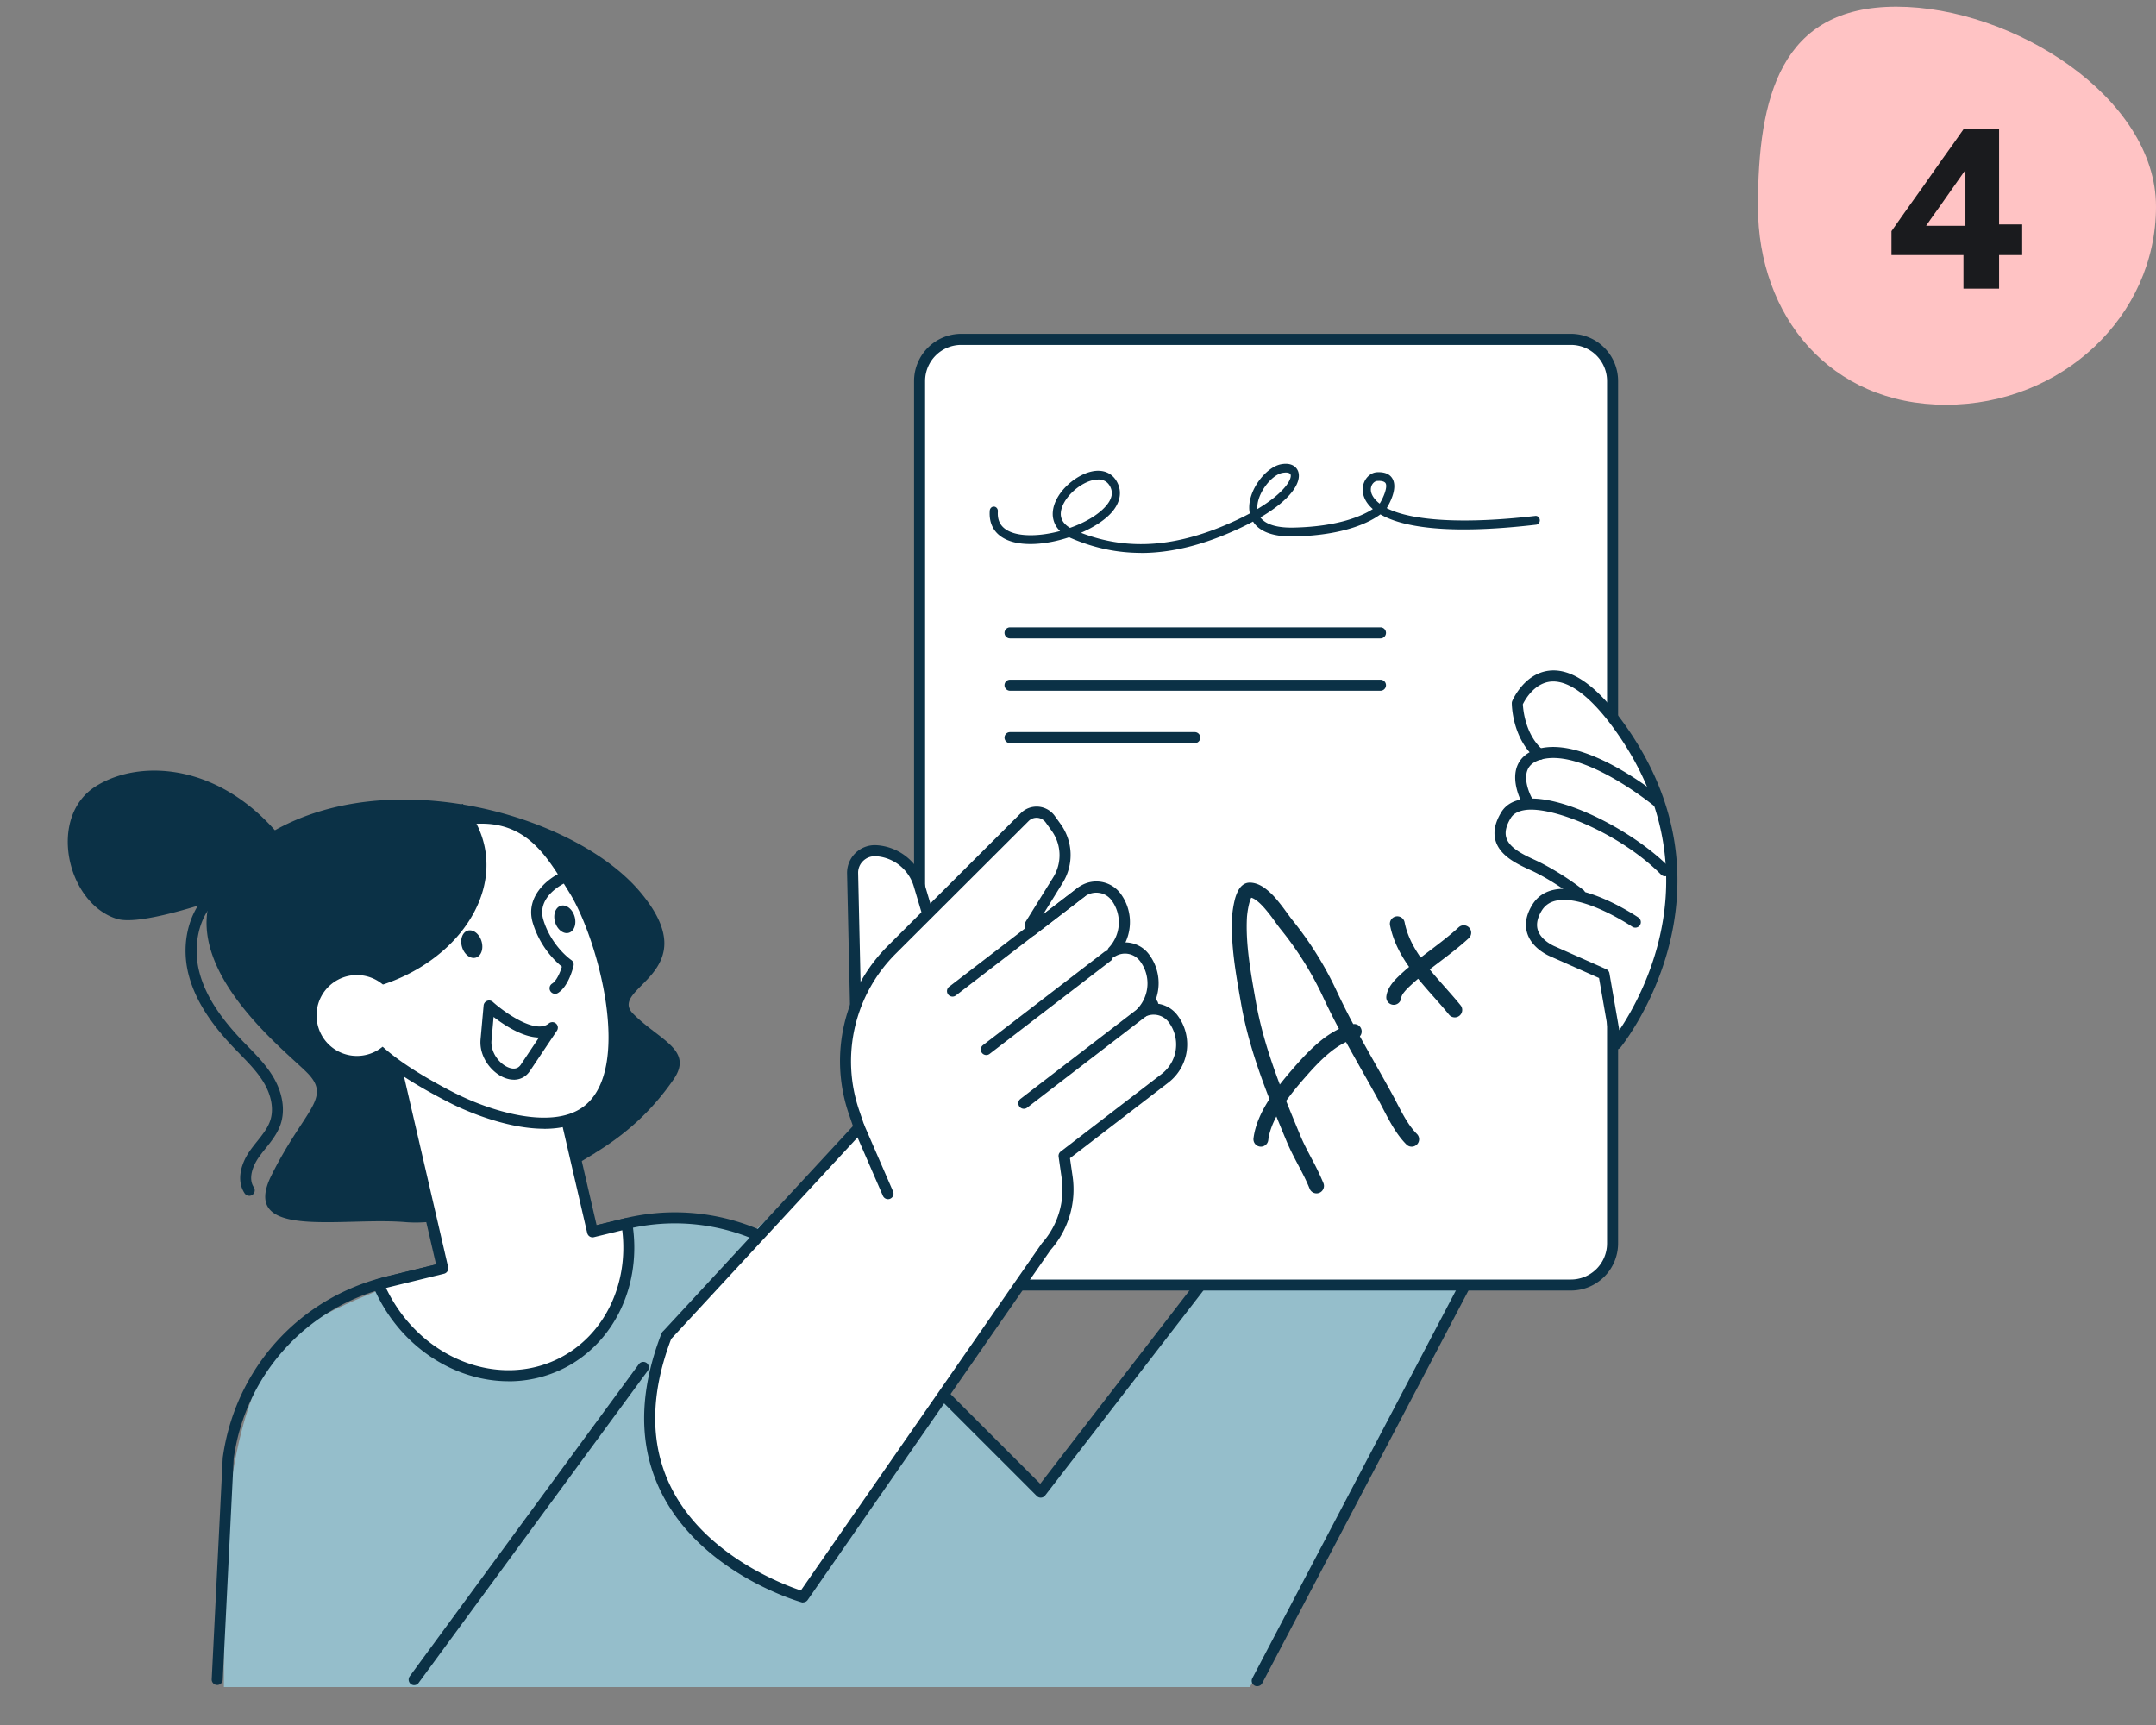 <svg xmlns="http://www.w3.org/2000/svg" fill="none" viewBox="0 0 130 104"><rect x="0" y="0" width="130" height="104" fill="#808080" stroke="none"/><path fill="#95becb" d="M17.983 80.195C13.679 83.064 13.2 94.241 13.5 99.471v2.241h61.862l13-24.207H72.224L62.81 90.057l-5.827-5.827 4.483-6.725-5.38-22.413c0-.897-.358-2.87-1.793-3.586-1.434-.718-2.39 0-2.69.448v8.069c.15-.3.27-.359-.448 1.793-.717 2.151.299 5.08.897 6.276l-6.724 6.275c-.897-.298-2.959-.896-4.035-.896s-4.034.299-5.38.448c-4.183.897-13.627 3.407-17.93 6.276z"/><path fill="#0b3146" d="M75.81 101.664a.33.33 0 0 1-.293-.493l18.896-35.994-8.885-4.165-22.51 29.15a.335.335 0 0 1-.5.034L51.017 78.694l-2.397-2.035a12.275 12.275 0 0 0-10.823-2.556l-14.373 3.512a12.33 12.33 0 0 0-9.335 10.344l-.66 13.305a.332.332 0 1 1-.662-.043l.663-13.329c.739-5.366 4.6-9.645 9.838-10.923l14.372-3.512a12.94 12.94 0 0 1 11.413 2.696l2.417 2.051 11.253 11.253 22.44-29.064a.334.334 0 0 1 .405-.097l9.449 4.428a.33.33 0 0 1 .153.46l-19.065 36.303a.332.332 0 0 1-.293.173z"/><path fill="#fff" d="M97.233 74.962a2.514 2.514 0 0 1-2.51 2.51H57.958a2.51 2.51 0 0 1-2.51-2.51V23.085a2.508 2.508 0 0 1 2.51-2.51h36.765a2.512 2.512 0 0 1 2.51 2.51z"/><path fill="#0b3146" d="M94.723 77.805H57.958a2.846 2.846 0 0 1-2.843-2.844V22.97a2.846 2.846 0 0 1 2.843-2.843h36.765a2.846 2.846 0 0 1 2.843 2.843v51.992a2.846 2.846 0 0 1-2.843 2.844zm-36.765-57.01a2.178 2.178 0 0 0-2.177 2.178v51.992c0 1.202.975 2.177 2.177 2.177h36.765a2.178 2.178 0 0 0 2.177-2.177V22.973a2.178 2.178 0 0 0-2.177-2.178z"/><path fill="#0b3146" d="M83.238 38.489H60.902a.334.334 0 0 1-.333-.333c0-.183.15-.333.333-.333h22.336c.183 0 .333.15.333.333 0 .183-.15.333-.333.333zm0 3.156H60.902a.334.334 0 0 1-.333-.333c0-.183.15-.333.333-.333h22.336c.183 0 .333.15.333.333 0 .183-.15.333-.333.333zm-11.18 3.159H60.902a.334.334 0 0 1-.333-.332c0-.184.15-.333.333-.333h11.156a.333.333 0 0 1 0 .665z"/><path fill="#0b3146" fill-rule="evenodd" d="M75.187 55.315c.006-.104.043-.481.13-.823.04-.162.086-.288.13-.37.076.02.173.066.293.152.172.123.353.302.538.516a10.536 10.536 0 0 1 .619.802c.12.166.236.326.334.445a19.706 19.706 0 0 1 2.557 4.098c.3.644.619 1.275.948 1.898a5.804 5.804 0 0 0-1.185.784c-.587.488-1.105 1.06-1.517 1.53-.271.312-.571.661-.865 1.04-.618-1.639-1.144-3.291-1.447-5.008l-.039-.22c-.284-1.61-.58-3.284-.496-4.844zm2.385 13.479.001.002c.207.5.456.971.693 1.422l.027.051c.249.472.484.924.673 1.397a.448.448 0 0 0 .833-.333 15.695 15.695 0 0 0-.713-1.482l-.02-.038c-.242-.46-.474-.9-.665-1.36-.288-.696-.575-1.388-.85-2.08.369-.518.78-1.003 1.159-1.435.407-.466.886-.992 1.414-1.432.342-.285.69-.521 1.038-.682.326.595.659 1.185.99 1.773.337.597.672 1.191.999 1.789.086.157.173.326.264.5.368.708.786 1.514 1.388 2.116a.448.448 0 1 0 .634-.634c-.494-.494-.83-1.138-1.192-1.832-.099-.19-.2-.384-.307-.58-.34-.621-.682-1.229-1.023-1.832-.31-.55-.617-1.095-.919-1.644a.447.447 0 0 0-.398-.736 41.043 41.043 0 0 1-.997-1.987 20.605 20.605 0 0 0-2.675-4.286c-.08-.098-.175-.23-.292-.39l-.114-.156a11.51 11.51 0 0 0-.563-.721 4.125 4.125 0 0 0-.696-.66c-.251-.18-.561-.331-.908-.331-.366 0-.576.277-.672.442a2.454 2.454 0 0 0-.234.618 6.006 6.006 0 0 0-.155.994c-.09 1.666.223 3.434.503 5.015l.044.253c.35 1.984.986 3.879 1.704 5.725l-.003.005c-.463.716-.853 1.523-.958 2.364a.448.448 0 0 0 .89.111c.058-.467.235-.948.49-1.428.202.497.406.99.61 1.482zm-2.086-14.732-.006.006.006-.006zm8.681 1.192a.448.448 0 0 1 .527.353c.15.764.504 1.457.97 2.126.173-.134.346-.266.517-.396l.068-.05c.597-.454 1.175-.892 1.707-1.382a.448.448 0 0 1 .607.66c-.565.52-1.173.98-1.761 1.427l-.079.06c-.174.132-.347.263-.517.395.261.32.538.636.82.954l.103.117c.317.358.64.722.938 1.09a.448.448 0 0 1-.697.564c-.285-.352-.594-.7-.913-1.061l-.103-.116a31.15 31.15 0 0 1-.846-.986c-.184.156-.363.315-.536.48a2.866 2.866 0 0 0-.34.372.713.713 0 0 0-.149.316.448.448 0 1 1-.892-.09c.03-.3.173-.558.315-.753.145-.199.316-.37.448-.495a13 13 0 0 1 .61-.543c-.526-.746-.963-1.57-1.15-2.515a.448.448 0 0 1 .353-.527z" clip-rule="evenodd"/><path fill="#0b3146" d="M68.792 33.335c-1.44 0-2.828-.297-4.2-.887-.044-.018-.086-.04-.128-.058-1.348.446-2.85.581-3.806.13-.7-.329-1.038-.929-.979-1.73.01-.147.127-.258.264-.245.135.01.235.14.225.287-.041.57.181.964.685 1.202.722.34 1.916.29 3.066-.018a1.416 1.416 0 0 1-.438-1.15c.085-1.107 1.296-2.198 2.322-2.434.702-.162 1.274.08 1.57.661.284.56.176 1.184-.303 1.755-.406.483-1.094.929-1.891 1.274 2.889 1.112 5.876.868 9.362-.756.296-.139.57-.277.82-.412-.015-.066-.022-.13-.03-.188-.107-1.195.996-2.596 1.9-2.774.65-.128.973.164 1.06.48.165.59-.383 1.603-2.294 2.724.308.419 1 .637 2.011.613 2.706-.059 4.14-.712 4.77-1.118a2.025 2.025 0 0 1-.378-.427c-.257-.398-.304-.844-.13-1.226.149-.33.45-.553.763-.568.472-.022.793.119.947.424.289.57-.184 1.442-.365 1.742 1.532.783 4.725.963 8.96.47.134-.017.254.09.269.236.014.146-.084.276-.218.292-5.58.65-8.181.08-9.392-.622-.595.441-2.114 1.264-5.216 1.33-1.48.03-2.163-.416-2.464-.897-.254.135-.526.273-.822.411-2.126.99-4.078 1.484-5.94 1.484zm-2.576-4.425a1.49 1.49 0 0 0-.313.037c-.918.213-1.877 1.181-1.938 1.96-.03.376.157.684.553.918.905-.319 1.722-.789 2.187-1.34.343-.41.421-.781.238-1.142-.172-.337-.453-.436-.727-.436Zm11.308-.42c-.064 0-.133.009-.208.022-.67.13-1.569 1.295-1.5 2.18 1.63-.975 2.082-1.795 2.006-2.071-.024-.085-.137-.133-.298-.133zm5.602.505h-.07c-.138.005-.275.114-.346.27-.054.12-.115.37.09.688.096.149.226.284.39.412.225-.364.484-.98.362-1.221-.064-.125-.27-.152-.424-.152z"/><path fill="#fff" d="m51.615 62.007-.206-9.351a1.338 1.338 0 0 1 1.405-1.365 2.869 2.869 0 0 1 2.597 2.047l.945 3.183z"/><path fill="#0b3146" d="M51.615 62.34a.334.334 0 0 1-.333-.326l-.206-9.352a1.673 1.673 0 0 1 1.755-1.705 3.212 3.212 0 0 1 2.9 2.284l.945 3.183a.333.333 0 0 1-.067.313l-4.74 5.487a.336.336 0 0 1-.254.116zm1.126-10.717a.99.99 0 0 0-.696.283.987.987 0 0 0-.303.743l.19 8.486 4.058-4.694-.895-3.01a2.55 2.55 0 0 0-2.298-1.81h-.053z"/><path fill="#fff" d="m53.796 57.237 7.994-7.977a1.012 1.012 0 0 1 1.538.126l.356.496c.676.942.716 2.198.103 3.183l-1.651 2.66.053.37 3.003-2.308a1.482 1.482 0 0 1 2.091.28 2.565 2.565 0 0 1-.18 3.283 1.456 1.456 0 0 1 1.885.373 2.569 2.569 0 0 1-.157 3.309 1.456 1.456 0 0 1 1.885.373 2.576 2.576 0 0 1-.473 3.609l-6.086 4.674.183 1.275a5.195 5.195 0 0 1-1.262 4.198L48.42 96.276s-12.887-3.653-8.236-15.748c.013-.037.053-.057.08-.086l11.542-12.475-.31-.912a9.543 9.543 0 0 1 2.298-9.822z"/><path fill="#0b3146" d="M48.423 96.615a.28.28 0 0 1-.09-.013c-.246-.07-6.026-1.755-8.456-6.615-1.382-2.764-1.382-5.983 0-9.572.04-.103.11-.163.143-.193L51.43 67.89l-.247-.725A9.814 9.814 0 0 1 53.56 57l7.993-7.977c.28-.28.666-.42 1.062-.39.393.034.753.237.983.557l.356.496a3.19 3.19 0 0 1 .116 3.552l-1.175 1.895 2.097-1.612a1.824 1.824 0 0 1 2.564.34c.653.872.746 2.01.306 2.956.533.007 1.056.25 1.399.696.675.879.775 2.027.33 2.986a1.78 1.78 0 0 1 1.394.696 2.91 2.91 0 0 1-.536 4.075l-5.933 4.558.157 1.085a5.51 5.51 0 0 1-1.329 4.452L48.7 96.462a.336.336 0 0 1-.273.143zm-7.947-15.907c-1.289 3.382-1.292 6.405-.007 8.976 2.034 4.075 6.735 5.843 7.82 6.205l14.52-20.914.023-.03a4.855 4.855 0 0 0 1.182-3.929l-.183-1.278a.333.333 0 0 1 .126-.313l6.086-4.674a2.242 2.242 0 0 0 .413-3.14A1.132 1.132 0 0 0 69 61.325a.334.334 0 0 1-.426-.08.33.33 0 0 1 .016-.433 2.23 2.23 0 0 0 .137-2.883 1.132 1.132 0 0 0-1.455-.286.334.334 0 0 1-.426-.08.33.33 0 0 1 .017-.433 2.232 2.232 0 0 0 .156-2.857 1.122 1.122 0 0 0-.756-.442 1.16 1.16 0 0 0-.869.23l-3.003 2.307a.327.327 0 0 1-.33.043.328.328 0 0 1-.202-.26l-.054-.37a.35.35 0 0 1 .047-.222l1.651-2.66a2.526 2.526 0 0 0-.093-2.814l-.356-.496a.677.677 0 0 0-1.032-.086l-7.994 7.977a9.152 9.152 0 0 0-2.217 9.478l.31.912a.33.33 0 0 1-.07.333L40.509 80.681l-.033.034z"/><path fill="#0b3146" d="M59.47 63.609a.333.333 0 0 1-.203-.596l7.323-5.627a.333.333 0 0 1 .406.526l-7.324 5.627a.334.334 0 0 1-.203.07zm-2.038-3.523a.333.333 0 0 1-.203-.596l7.784-5.979a.333.333 0 0 1 .466.06.336.336 0 0 1-.06.466l-7.784 5.98a.334.334 0 0 1-.203.07zm4.301 6.762a.333.333 0 0 1-.203-.596l7.784-5.98a.333.333 0 0 1 .406.527l-7.784 5.98a.334.334 0 0 1-.203.07zm-25.855 2.67c-2.77 1.695-7.587 4.482-11.443 4.162-3.855-.316-10.03 1.112-8.066-2.823 1.964-3.935 3.618-4.621 2.217-6.113-1.405-1.491-10.547-8.3-3.48-13.72 7.065-5.42 19.31-2.2 23.479 2.734 4.168 4.934-1.995 5.756-.413 7.357 1.581 1.602 3.682 2.174 2.434 3.976-1.249 1.8-2.737 3.206-4.725 4.42z"/><path fill="#fff" d="m37.792 73.767-.076.016-1.991.486-3.086-13.323-9.06 2.097 3.11 13.434-3.35.819c-.179.043-.352.1-.525.15.083.196.173.392.27.585 2.15 4.229 6.981 6.086 10.793 4.149 3.003-1.529 4.475-4.958 3.912-8.413z"/><path fill="#0b3146" d="M30.668 83.275c-3.116 0-6.246-1.891-7.877-5.094a8.974 8.974 0 0 1-.28-.606.326.326 0 0 1 .007-.273.33.33 0 0 1 .206-.176l.143-.044c.13-.04.263-.08.396-.11l3.03-.738-3.036-13.114a.328.328 0 0 1 .043-.25.31.31 0 0 1 .206-.147l9.06-2.097a.33.33 0 0 1 .399.25l3.01 12.994 1.717-.42a.37.37 0 0 1 .273.044c.077.05.14.13.157.22.603 3.691-1.042 7.21-4.088 8.762a7.405 7.405 0 0 1-3.366.802zm-7.391-5.62c.033.073.07.15.11.223 2.064 4.059 6.705 5.853 10.347 4.002 2.69-1.368 4.185-4.435 3.785-7.707l-1.708.416a.332.332 0 0 1-.403-.25l-3.01-13-8.412 1.947 3.036 13.107a.337.337 0 0 1-.246.4l-3.35.819-.146.04zm-5.051-25.322S9.221 56.065 7.05 55.399c-3.01-.922-4.222-6.15-1.265-8 2.956-1.851 8.706-1.332 12.441 4.937Z"/><path fill="#fff" d="M27.338 66.226c1.788.909 5.783 2.367 7.984.802 3.422-2.434.969-10.707-.712-13.397-1.682-2.69-3.433-6.082-9.852-3.19-6.419 2.894-1.461 4.841-1.461 4.841s.722 2.354-.05 3.21c-.773.856-5.434 2.89 4.088 7.73z"/><path fill="#0b3146" d="M32.808 68.053c-2.513 0-5.217-1.324-5.62-1.53-3.925-1.995-5.912-3.743-6.079-5.338-.13-1.262.9-2.09 1.515-2.583.163-.13.303-.247.38-.33.443-.493.26-1.884.02-2.743-.473-.217-1.855-.952-1.885-2.134-.026-1.119 1.112-2.184 3.483-3.253 6.419-2.893 8.44.363 10.06 2.98l.21.336c1.795 2.87 4.239 11.276.623 13.847-.776.549-1.728.752-2.707.752zm-5.32-2.123c1.908.968 5.663 2.233 7.64.828 3.094-2.197.936-10.17-.801-12.95l-.21-.34c-1.638-2.643-3.336-5.38-9.222-2.723-2.58 1.162-3.106 2.074-3.093 2.63.023.945 1.601 1.591 1.618 1.598a.338.338 0 0 1 .196.213c.08.26.756 2.56-.12 3.532-.11.123-.27.253-.456.403-.576.463-1.361 1.095-1.268 1.998.096.918 1.165 2.497 5.716 4.814z"/><path fill="#0b3146" d="M33.47 59.917a.337.337 0 0 1-.282-.157.334.334 0 0 1 .106-.46c.254-.159.473-.645.586-1.018a5.529 5.529 0 0 1-1.754-2.637c-.48-1.591.909-2.683 1.711-3.04a.333.333 0 1 1 .27.61c-.08.037-1.775.819-1.345 2.24.48 1.589 1.671 2.418 1.684 2.424.114.077.17.217.137.35-.03.126-.3 1.238-.939 1.638a.338.338 0 0 1-.176.05zm-2.493 5.177c-.16 0-.326-.03-.496-.09-.799-.283-1.601-1.255-1.505-2.337l.184-2.044a.33.33 0 0 1 .21-.28.332.332 0 0 1 .346.063c.615.556 2.553 1.985 3.372 1.299a.332.332 0 0 1 .49.44l-1.622 2.42c-.233.35-.58.532-.979.532zm-1.215-3.782-.126 1.412c-.067.739.496 1.451 1.065 1.65.31.11.543.047.7-.182l1.094-1.638c-.978-.014-2.094-.75-2.733-1.242zm-.729-4.568c-.136-.45-.51-.732-.832-.636-.323.097-.476.543-.34.992.137.45.51.733.832.636.323-.096.477-.542.34-.992z"/><path fill="#0b3146" d="M34.643 55.246c-.137-.45-.51-.733-.832-.636-.323.1-.477.543-.34.992.137.45.51.733.832.636.323-.097.476-.543.34-.992zm-15.561 4.268c.033.15.076.293.123.436.916.02 1.864-.07 2.823-.29 4.818-1.115 8.027-5.027 7.165-8.739a5.544 5.544 0 0 0-1.292-2.457c-6.01 2.77-9.728 7.141-8.822 11.047z"/><path fill="#fff" d="M23.886 60.67a2.431 2.431 0 1 1-4.737 1.095 2.431 2.431 0 0 1 4.737-1.096z"/><path fill="#0b3146" d="M15.027 72.095a.332.332 0 0 1-.276-.15c-.527-.792-.194-1.83.3-2.54.142-.206.299-.403.452-.592.326-.41.636-.796.789-1.249.23-.682.08-1.535-.413-2.337-.376-.613-.879-1.129-1.412-1.678l-.33-.34c-.961-1.005-2.3-2.566-2.78-4.507-.482-1.948.09-3.985 1.43-5.07a.333.333 0 1 1 .419.519c-1.315 1.068-1.552 2.976-1.202 4.39.336 1.36 1.165 2.694 2.613 4.21.107.112.217.222.327.335.536.55 1.088 1.116 1.501 1.795.593.972.766 2.027.476 2.896-.19.563-.55 1.016-.899 1.452a9.84 9.84 0 0 0-.426.556c-.366.53-.636 1.275-.293 1.791a.333.333 0 0 1-.276.52z"/><path fill="#fff" d="M97.383 62.627s5.623-7.271 2.17-15.694c-2.766-6.752-7.5-6.899-8.372-4.648-.35.899 1.215 3.173 1.215 3.173s-1.029.639-.586 1.82c.486 1.3-.872 1.516-1.329 2.325-.482.855-.01 1.964.896 2.204.906.24 3.396 1.598 3.396 1.598s-1.572.659-2.397 1.478c-.566.563.173 2.234 1.575 2.653 1.401.42 3.652.703 3.432 5.094z"/><path fill="#fff" d="M100.007 48.38s-4.422-3.675-7.178-2.906c-1.978.553-.78 2.747-.78 2.747z"/><path fill="#0b3146" d="M100.007 48.714a.341.341 0 0 1-.214-.077c-.043-.036-4.318-3.555-6.875-2.843-.419.117-.682.316-.808.613-.29.679.226 1.648.233 1.654a.332.332 0 0 1-.583.317c-.027-.05-.673-1.256-.263-2.231.206-.486.626-.822 1.245-.996 2.89-.809 7.294 2.817 7.481 2.97.14.117.16.326.043.47a.329.329 0 0 1-.256.12z"/><path fill="#fff" d="M100.389 52.493c-2.576-2.604-8.4-5.304-9.585-3.353-1.205 1.978.93 2.664 1.921 3.16a16.673 16.673 0 0 1 2.537 1.614z"/><path fill="#0b3146" d="M95.262 54.25a.32.32 0 0 1-.206-.073c-.01-.01-1.169-.922-2.48-1.578a7.11 7.11 0 0 0-.347-.163c-.749-.346-1.77-.822-2.047-1.735-.157-.519-.043-1.102.34-1.73.276-.457.752-.727 1.411-.803 2.344-.277 6.599 1.977 8.696 4.095.13.13.127.343 0 .47a.334.334 0 0 1-.469 0c-2.384-2.411-6.406-4.106-8.144-3.903-.446.054-.755.217-.919.486-.283.466-.373.856-.27 1.192.19.63 1.06 1.032 1.692 1.325.13.06.253.117.363.173a16.841 16.841 0 0 1 2.593 1.652.333.333 0 0 1-.206.592z"/><path fill="#0b3146" d="M97.45 63.27a.333.333 0 0 1-.33-.273l-.703-4.032-2.883-1.279c-.026-.01-1.098-.423-1.428-1.365-.19-.54-.1-1.129.27-1.744.29-.49.729-.8 1.298-.926 1.984-.44 4.99 1.581 5.117 1.668a.333.333 0 1 1-.373.553c-.03-.02-2.9-1.948-4.6-1.568-.39.086-.673.29-.87.619-.26.436-.332.836-.213 1.178.227.65 1.046.97 1.056.973l3.06 1.358a.34.34 0 0 1 .192.246l.596 3.433c1.472-2.188 5.713-9.838-.303-18.155-1.441-1.994-2.78-2.98-3.858-2.86-.982.114-1.528 1.106-1.655 1.362.017.34.153 1.861 1.222 2.767.14.12.156.33.04.47a.336.336 0 0 1-.47.04c-1.441-1.223-1.458-3.257-1.458-3.343 0-.044.01-.09.027-.13.03-.067.716-1.655 2.224-1.828 1.355-.157 2.86.899 4.474 3.13 7.401 10.227-.096 19.496-.173 19.589a.335.335 0 0 1-.256.12zm-72.479 38.328a.32.32 0 0 1-.206-.073.337.337 0 0 1-.053-.47l13.817-18.823a.337.337 0 0 1 .47-.053.337.337 0 0 1 .053.47L25.234 101.47a.33.33 0 0 1-.26.127zm28.572-29.3a.338.338 0 0 1-.306-.2l-1.735-3.991a.333.333 0 1 1 .613-.267l1.734 3.992a.333.333 0 0 1-.306.466z"/><path fill="#ffc3c4" d="M130 12.454c0 6.598-5.67 11.948-12.663 11.948-6.994 0-11.337-5.35-11.337-11.948 0-6.6 1.351-12.052 8.345-12.052C121.338.402 130 5.855 130 12.454z"/><path fill="#1a1b1e" d="M118.39 17.402v-2.814l.119-.308V8.701l1.505-.595-.721 1.036c-.233.331-.469.663-.707.994l-1.54 2.191-.623.875c-.201.29-.404.583-.609.882l-.07-.469h3.185l.224-.084h2.779v1.848h-7.882v-1.442l.609-.868.686-.966.644-.903 1.155-1.645.637-.889.63-.896h2.128v9.632z"/></svg>